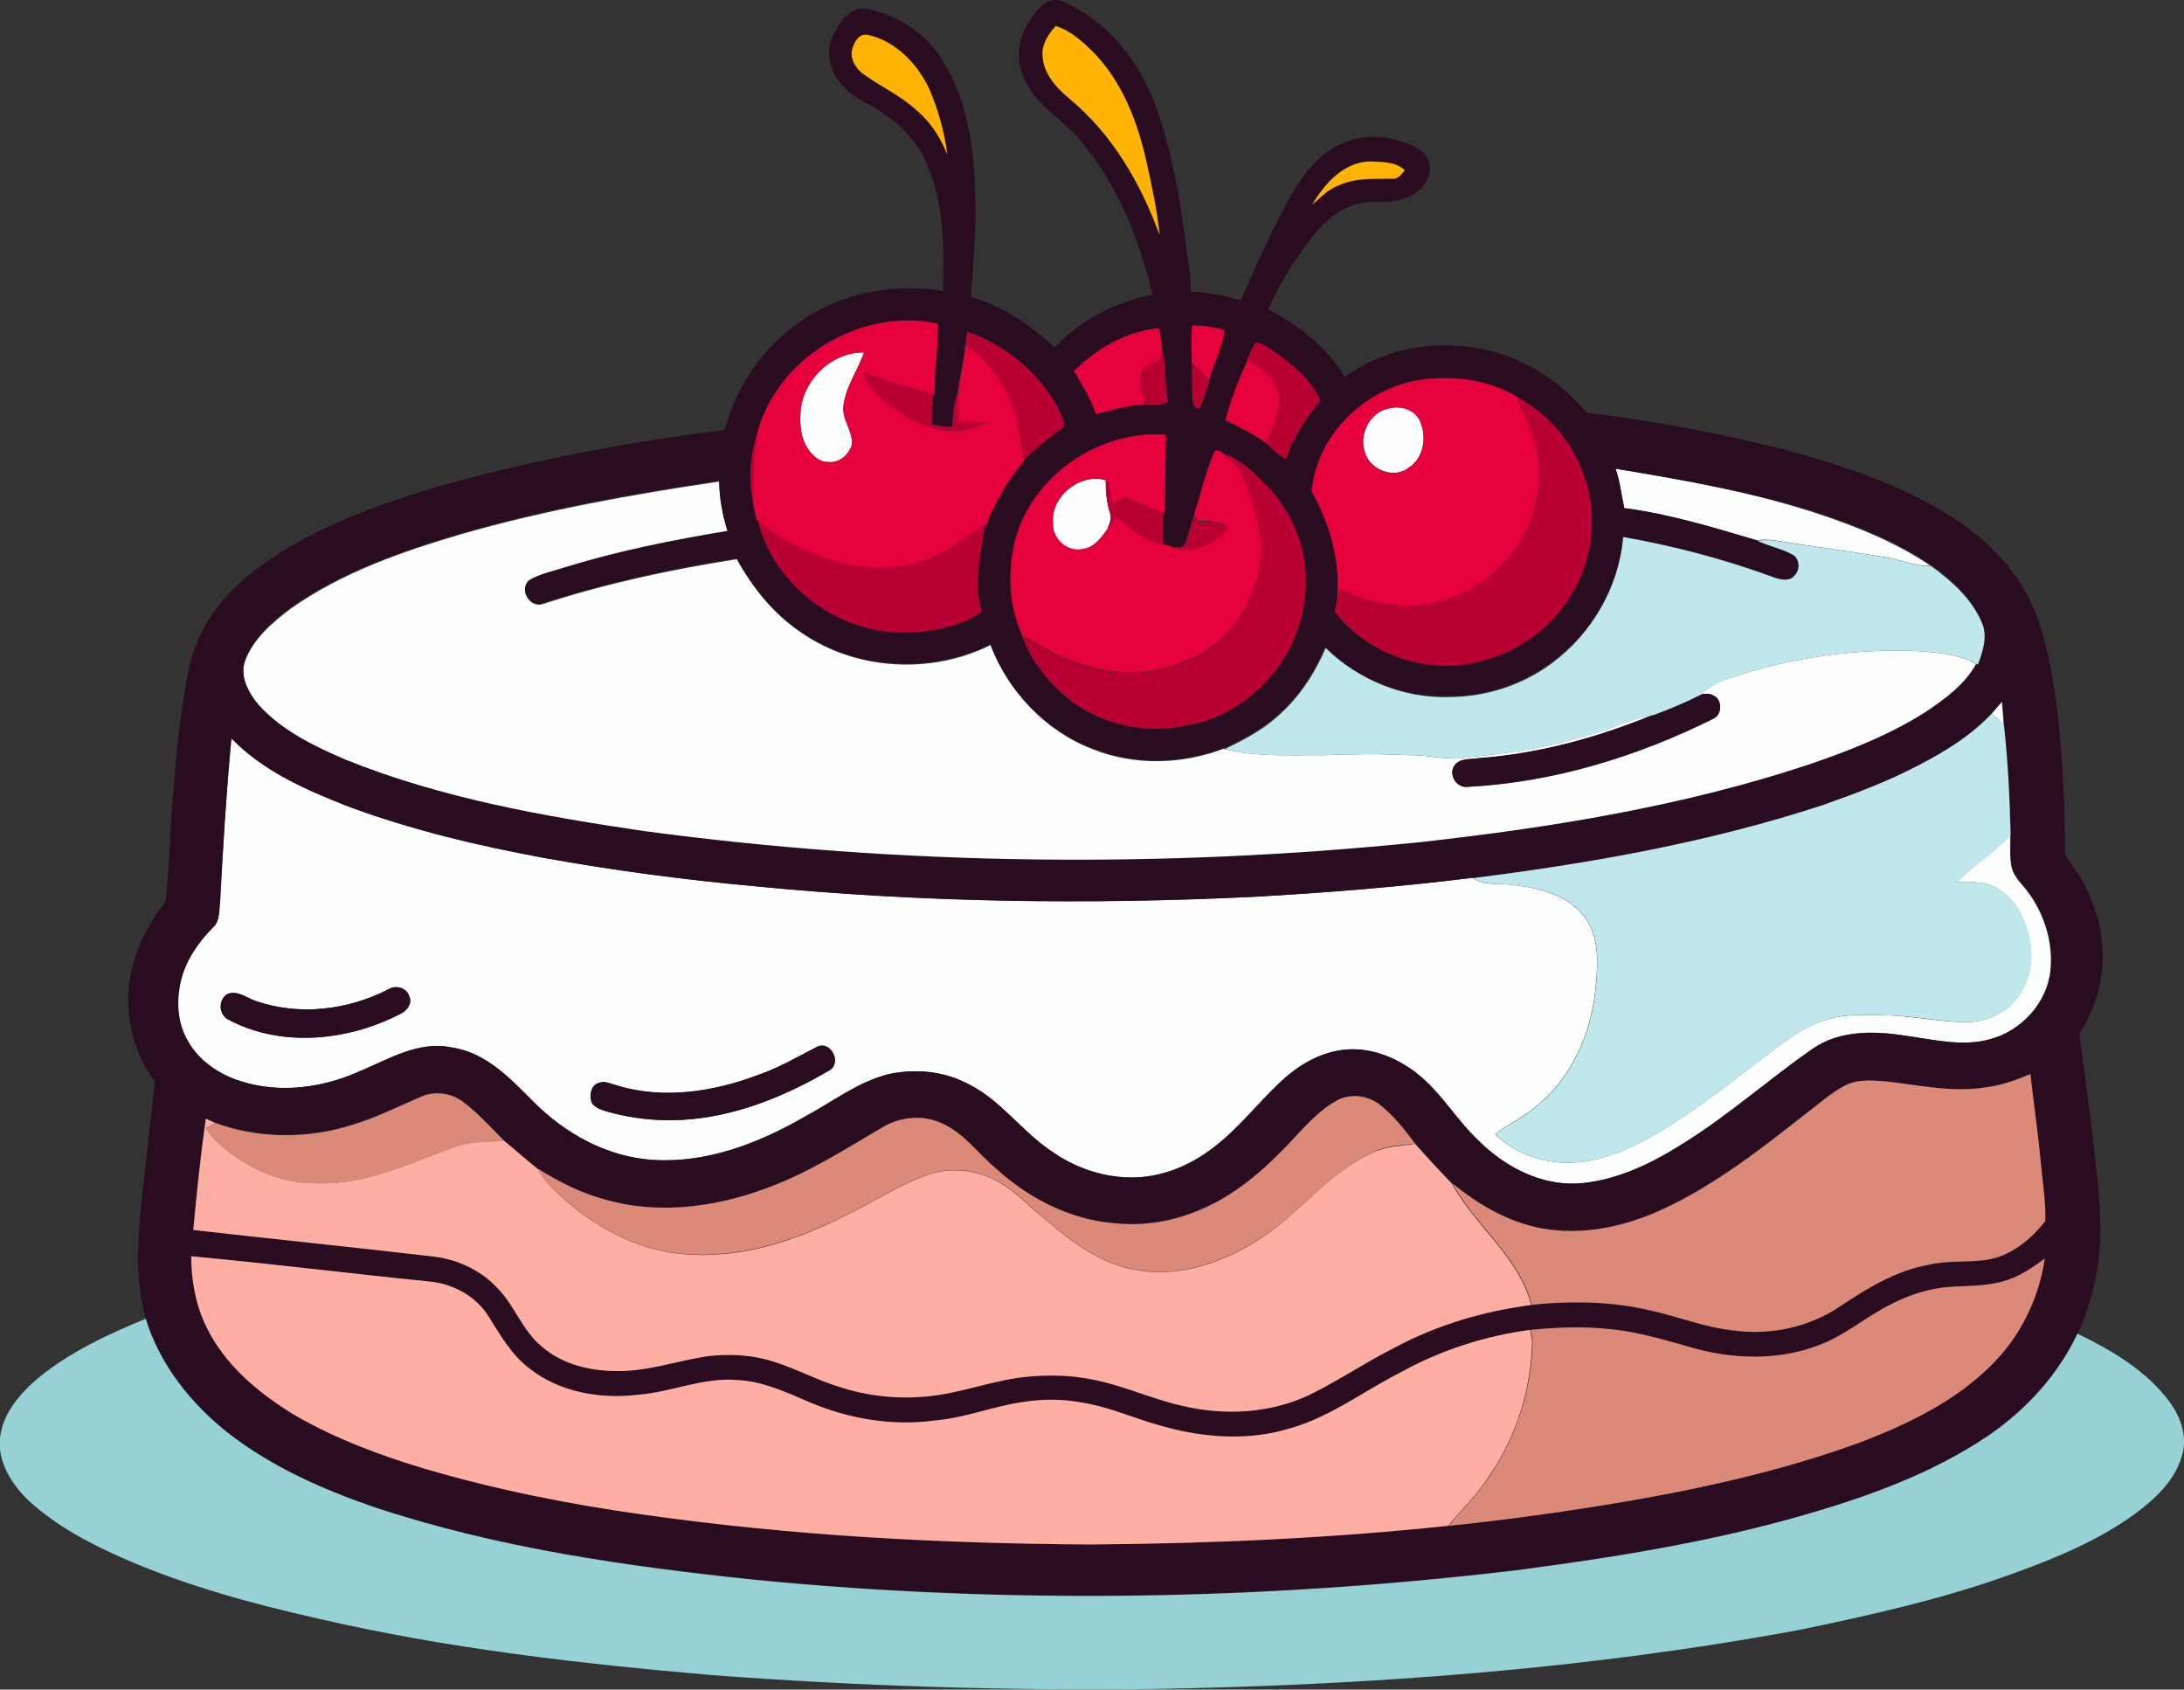 <?xml version="1.0" encoding="utf-8"?>
<!-- Generator: Adobe Illustrator 19.2.0, SVG Export Plug-In . SVG Version: 6.00 Build 0)  -->
<svg version="1.1" id="Layer_1" xmlns="http://www.w3.org/2000/svg" xmlns:xlink="http://www.w3.org/1999/xlink" x="0px" y="0px"
	 viewBox="0 0 748.1 578.6" enable-background="new 0 0 748.1 578.6" xml:space="preserve">
<rect x="0" y="0" width="748.1" height="578.6" fill="#333333" stroke="none"/>
<path fill="#FDFEFE" d="M274.2,141.3c0.6-11,10.7-20.8,21.8-20.6c-2.2,6.2-6.4,11.8-7.1,18.5c-0.5,4.6,3.3,8.5,2.9,13.1
	c-1,3.4-4.4,6.4-8.1,5.9c-2.9,0.1-5.3-2.1-6.8-4.3C274.3,150.2,273.9,145.6,274.2,141.3z"/>
<path fill="#FDFEFE" d="M476.1,139.8c3.7-0.9,8.2,0.4,10.1,3.9c2.6,5.4,1.7,13-3.6,16.4c-5,4-13.1,0.9-15-5
	C465.2,148.9,469.3,140.8,476.1,139.8z"/>
<path fill="#FDFEFE" d="M553.4,160.5c23.6,3.9,47.4,8.1,70.1,15.7c13.1,4.4,26.2,9.7,37.7,17.5c-5.3,0.3-10.3-2.2-15.5-2.9
	c-12.7-2.1-25.5-3.8-38.2-5.8c-2-0.3-3.9-0.2-5.9,0c-14.9-4.4-29.9-9-45.3-11C555.4,169.5,554.9,164.9,553.4,160.5z"/>
<path fill="#FDFEFE" d="M158.1,182.9c28.9-8.3,58.6-13.6,88.3-18c0.1,5.8,1.1,11.6,2.9,17.2c-18.7,3.1-37.4,6.8-55.5,12.4
	c-4.2,1.4-8.7,2.1-12.5,4.5c-3.6,3.2,0.4,9.5,4.8,7.8c21.6-7,43.8-11.8,66.3-15.3c5.4,9.8,12.6,18.8,22,25.1
	c18.7,13,44.5,14.5,64.9,4.3c6.1,16,19,29.6,35.1,35.7c14.3,5.7,30.5,5.2,44.8-0.2l0.2,0.1c11.1,2.8,22.7,2,34.1,2.1
	c9.7-0.4,19.4-0.5,29,0c7-0.2,14,2.2,21,0.6c14-1.2,28-3.5,41.5-7.8c7.2-1.5,13.7-5.7,21.1-6.5c-19,7.8-39.1,13.3-59.7,14.8
	c-2.7,0.5-6.3-0.1-8.1,2.4c-2.4,2.9,0.5,7.8,4.2,7.4c29.5-1.5,58.3-10.3,84.7-23.5c2.8-1.6,2.7-6.6-0.4-7.8
	c-1.3-0.8-2.8-0.5-4.1-0.4c2.7-2.7,6.2-4.4,9.8-5.6c21.5-7.3,44.4-10.4,67-9.1c6,0.7,12.3,1.1,17.6,4.4c-4,7.3-10.8,12.3-17.5,16.8
	c-12.4,7.9-26.1,13.3-40,18c-43.1,14.3-88.1,21.6-133.2,26.6c-88.3,9-177.7,8-265.7-3.8c-34.8-5.1-69.7-11.3-102.4-24.5
	c-10.6-4.6-21.5-9.8-29.5-18.5c-3.6-4.2-6.8-9.9-4.9-15.6c2.8-7.7,9.3-13.2,15.6-18C117.2,196,137.7,188.9,158.1,182.9z"/>
<path fill="#FDFEFE" d="M360.7,179.3c-1-9.2,9.4-17.5,18.1-14.8c-0.1,3.8,0.3,7.6,1.4,11.2c0.7,1.9-0.3,3.8-0.9,5.5
	c-2.1,3.1-4.6,6.6-8.7,7C365.5,189.2,360.4,184.4,360.7,179.3z"/>
<path fill="#FDFEFE" d="M682.3,244.2c1.2-1.3,2.3-2.6,3.4-4c0.2,2.7,0.5,5.3,0.6,8C685.1,246.8,683.7,245.5,682.3,244.2z"/>
<g>
	<path fill="#FDFEFE" d="M75.4,309.3c1-18.9,2.1-37.7,3.9-56.5c10.8,11.1,25.4,17.6,39.6,23.2c21.9,8.1,44.7,13.5,67.6,17.8
		c23.9,4.3,48.1,7.5,72.3,9.7c56.8,5.5,114,6.3,170.9,3.6c25-1.4,49.9-3.4,74.7-6.5l0.1,0.1c4,2.7,8.9,1.7,13.4,2.3
		c8.5,1,17.6,2.9,23.6,9.5c6.2,6.6,6,16.4,5.1,24.8c-1.2,15.3-7.5,30.6-19.4,40.7c-4.5,4.1-10.2,6.7-15.1,10.3
		c5.9,6,14.2,9.2,22.4,9.8c11.5,0.8,22.5-3.9,32.3-9.5c15.3-8.9,29-20.4,43.2-30.9c4.6-3.3,9.3-6.5,14.7-8.2c7-2.4,14.6-2,21.9-1.8
		c8.4,0.3,16.6,2,24.9,2.3c5,0.3,10.1-0.8,14.3-3.5c7.8-5.1,11.3-15.2,9.5-24.1c-1.3-6.8-4.3-13.9-10.4-17.7
		c-4.2-2.9-9.6-2.7-14.5-2.7c5.6-5.8,12.7-10,18.2-16c0,3.5-0.3,6.9,0.3,10.4c0.7,4.1,4.2,6.7,6.4,10c5.2,7.5,8,16.9,7,26
		c-1.2,11.2-10.1,20.7-20.8,23.5c-9.5,2.6-19.3,0.1-28.8-1.2c-10.8-1.8-22.8-2-32.1,4.6c-14.6,10.2-28,22.1-43.2,31.7
		c-10.9,7-22.8,13-35.9,14.2c-13.3,1.1-26.1-5.5-35.3-14.7c-7.6-7.2-12.8-16.6-21.1-23c-7.2-5.7-16.5-9.3-25.8-7.9
		c-8.1,1.2-15.4,5.7-21.2,11.3c-7.7,7.3-14.2,15.8-22.7,22.2c-8.2,6.3-18.4,10.5-28.9,10.1c-9.6-0.2-19-3.7-26.8-9.2
		c-9.9-6.6-16.9-17-27.6-22.5c-8.5-4.7-18.7-5.7-28.1-3.6c-10.4,2.7-19,9.5-28.4,14.5c-15.8,9.1-33.7,16-52.1,14.8
		c-15.7-1-30.2-8.9-41-20c-7.9-7.9-16.3-16.8-27.9-18.5c-11.6-2.5-22,4.3-32.3,8.5c-12.4,5.4-26.7,7.3-39.8,3.1
		c-7.4-2.3-14.4-6.9-18.3-13.8c-3.5-6-4-13.5-2.5-20.2c1.6-7.2,5.9-13.4,11-18.6C75.4,315.6,75,312.2,75.4,309.3z M133,338.8
		c-13.8,7.1-30.4,9.1-45.2,4c-3.2-1-6.3-3.8-9.8-2.5c-3.5,2-3.1,7.4,0.6,9c18.3,9.5,41,7.1,58.8-2.3c2.1-1,3.9-3.4,2.8-5.8
		C139.4,338.2,135.5,337.2,133,338.8z M279.8,358.5c-6.6,3.4-13,7.2-20.1,9.6c-15.3,5.8-32.5,8.4-48.4,3.6c-2-0.5-4.1-1.7-6.1-0.9
		c-2.9,0.8-3.5,4.6-2.4,7c1.3,1.7,3.4,2.3,5.3,2.9c8.3,2.3,16.9,3.3,25.5,2.8c18-1,35.1-7.9,50.4-16.9
		C288.6,364.1,284.6,356.1,279.8,358.5z"/>
</g>
<g>
	<g>
		<path fill="#290C20" d="M352.3,7.8c2.4-3.9,5.9-9.2,11.3-7.5c14.9,6.3,25.8,19.5,31.6,34.3c7,18,9.5,37.4,12,56.5
			c0.4,2.9,0.6,5.9,0.7,8.8c5.8,0.2,11.5,1.3,17.1,3c5.7-12.9,11.3-25.8,18.4-38c4.1-6.7,9.5-13.2,17.1-16.1
			c8.2-3.4,17.8-2.1,25.4,2.2c3.4,1.8,4.8,6.2,3.4,9.7c-1.5,4.1-5.5,6.7-9.6,7.7c-4.2,1.3-8.7,0.3-13,1.1c-5.1,0.7-9.6,3.6-13.3,7.1
			c-7.9,8.6-14.1,18.7-19,29.3c10.4,5.5,20.2,13,26.3,23.2c13.3-9.9,31-12.8,47-9.6c12.8,2.5,24.5,9.5,33.3,19.1
			c1.2,1.1,2.1,2.7,3.8,2.9c21.8,2.6,43.5,6.8,64.8,12c20.3,5.5,40.6,11.9,58.5,23.2c13.3,8.4,25,20.5,30.1,35.7
			c5.5,16.6,7.1,34.2,8.3,51.6c0.5,9,0.9,18.1,0.8,27.1c-0.1,2.2,1.6,3.8,2.7,5.5c9.3,12.7,13,29.8,8.1,45
			c-1.3,4.4-3.4,8.4-5.8,12.3c1.5,13,3.6,26,4.9,39c1.7,15,3.8,30.3,0.5,45.2c-1.3,6.4-3.3,12.6-6,18.5c-6.7,14.2-17.7,26-30.5,34.9
			c-19.5,13.2-42,21.2-64.5,27.6c-31.9,9.1-64.8,14.3-97.7,18.6c-86.3,10.2-173.8,11.6-260.3,3.2c-44.1-4.7-88.5-10.9-130.8-25
			c-17.4-6-34.5-13.6-49.2-24.9c-13-10.1-23.8-23.6-28.7-39.5c-4.8-16.3-2.2-33.4-0.4-49.9c1-10.5,2.5-20.9,3.4-31.4
			c-8.4-11-11.1-25.9-7.6-39.3c1.9-8.2,6.3-15.5,11.3-22.2c1.6-13.2,1.4-26.5,2.9-39.7c0.6-9,1.5-17.9,2.8-26.8
			c1.2-7.6,2.1-15.4,5.2-22.5c4.3-10.4,12.3-19,21.3-25.6c18.3-13.5,40-21.1,61.6-27.6c31.6-8.9,63.9-15,96.4-19.1
			c1.9,0.1,1.8-2.1,2.3-3.3c5.5-18.2,19.5-33.5,37.2-40.6c11.5-4.8,24.3-5.7,36.6-3.9c0.4-15,0.5-30.7-6-44.6
			c-4.1-8.9-11.9-15.3-20.4-19.8c-5.7-2.9-11.1-7.6-12.3-14.2c-1.2-5.2,1.2-10.3,4.4-14.3c2-2.4,5.1-4.3,8.4-3.7
			c10.3,2.2,20,8.3,25.6,17.4c9.7,15.3,11.4,34,11.4,51.6c0.2,9.9-1,19.8-1.5,29.7c10.9,3.1,20.5,9.7,28.7,17.3
			c8.8-9.5,20.8-15.6,33.5-18.1c-4.5-18.6-11.6-37.1-24-51.9c-5.4-7.2-14-11.4-18.5-19.3C347.9,23.2,347.9,14.3,352.3,7.8z
			 M357.1,18.3c-0.1,6.4,4.4,11.5,9,15.3c14.7,12.1,24.6,29.1,31,46.8c-0.8-8.5-2.7-16.9-4.5-25.2c-2.9-13.3-7.9-26.5-17.4-36.6
			c-4-3.9-8.2-8-13.7-9.8C359.3,11.5,357.1,14.6,357.1,18.3z M292,16.5c-1.1,3.6,1.2,7.1,4,9.1c5.9,4.2,12.7,7.2,17.9,12.2
			c4.8,4,8.2,9.4,10.5,15.1c-1-7.8-3.1-15.4-6.2-22.5c-4.1-8.6-11.6-16.5-21.2-18.5C294.4,11.4,292.7,14.3,292,16.5z M449.5,70.1
			c2.8-2.5,5.6-5.4,9.2-6.8c5.7-2.5,12-2.1,18-2.2c2,0.3,3.3-1.5,4.4-2.9c-3-2.9-7.6-2.8-11.5-3C460.5,55.2,453.6,62.8,449.5,70.1z
			 M259.2,149.1c-2.4,7.5-2.8,15.7-1.2,23.4c0.2,1.9,0.7,3.7,1.2,5.5l0.4,0.3c5.3,21.8,26.7,38,48.9,38.3c9.6,0.1,19.6-1.7,27.7-7
			c-2.8-9.9-0.4-20.1,1.2-30l0.3-0.2c3.1-7.9,7.5-15.4,13-22c3.9-3.9,8.1-7.4,12.7-10.5c2.1-1.2,0.5-3.8-0.2-5.5
			c-6.3-13-18.3-23.1-31.9-27.9c-0.3,1.6-0.6,3.2-0.8,4.8c-0.5,5.9-2.2,11.7-2.7,17.6l-0.1-0.9c-1,3.6-1.4,7.3-1.5,11.1
			c-2.4,0.2-4.7-0.3-7-0.8c-0.1-3.1,0.1-6.2,0.3-9.2c1-3.6,0.5-7.3,0.9-11c0.6-4.8,0.8-9.5,0.8-14.3
			C294.8,105,265.6,122.7,259.2,149.1z M408.4,111.4c-0.5,4.4-0.3,8.8-0.1,13.2c0.1,3.9,0,7.8,0.1,11.6c0,1.4,0.5,3.7,2.4,3.7
			c1.6-2.7,2-6,3.5-8.8l-0.3-0.5c1.6-5.9,4.8-11.5,5.4-17.6C415.8,112,412.1,111.5,408.4,111.4z M367.9,127.1
			c2.8,4.7,5.7,9.4,7.6,14.6c5.3-1.3,10.5-2.9,16-3.2c2.8-0.2,6,0.7,8.6-0.9c-1.3-5.8-0.5-11.9-1.9-17.8c-0.1-2.5-0.7-5-1.1-7.5
			C386,113.4,375.7,119.3,367.9,127.1z M429.9,117.3c-0.9,2-1.9,4-2.9,6l0.3,0.2c-3.2,6.5-5.7,13.4-7.6,20.5c4.9,2.3,9.8,4.8,14.2,8
			c2.2,1.8,4.1,4.1,6.7,5.2c2.3-7.5,6.9-14,11.7-20.1c-3.9-8.1-11.5-13.8-18.9-18.7C432.4,117.6,431.1,117.5,429.9,117.3z
			 M449.3,168.3c6.5,11.5,10.2,24.8,8.5,38.1c-0.2,0.7-0.5,2.2-0.7,3c11.9,15.6,34,22.5,52.6,16.3c14.2-4.1,26.2-14.9,31.8-28.5
			c4.9-11.3,5-24.6,0.3-36.1c-3.9-10.8-12.3-19.8-22.3-25.2c-8.4-4.9-18.3-6.9-28-6.3C470.7,130.1,451.1,147.3,449.3,168.3z
			 M347.4,186.3c-2.3,10.5-1.7,22,2.8,31.8c3.3,9,9.7,16.6,17.2,22.4c11.1,7.9,25.7,10.9,39,7.9c22-3.6,39.7-24,40.7-46.2
			c1-13.4-4.3-27.3-14-36.6c-4.2-4.3-8.7-8.7-14.6-10.4l-0.6-0.5c-0.4-0.1-1.3-0.2-1.8-0.3c-3.2,7-4.7,14.6-7.2,21.8
			c-1.1,3.4-1.8,7-3.2,10.3c-1.4,1.5-3.6,0.7-5.3,0.6c-0.6-0.2-1.7-0.5-2.2-0.6c-0.1-3.6-0.1-7.3,0-10.9l0.5,0.2
			c0.2-9,0.4-17.9,0.5-26.9C376.2,147.1,352.6,163.4,347.4,186.3z M553.4,160.5c1.5,4.4,2,9,3,13.5c15.5,2,30.5,6.6,45.3,11
			c3.9,1.9,8.4,2.7,12.2,4.8c2.5,1.4,2.6,5.5,0.6,7.3c-1.7,2.1-4.7,1.3-6.8,0.6c-16.8-6.3-34.1-10.9-51.8-13.9
			c-1.3,17.1-10.7,33.2-24.7,43.1c-10,7.4-22.3,11.4-34.7,11.5c-15.7,0.6-31.5-5.8-42.7-16.8c-3.8,9.1-9.3,17.5-16.9,23.8
			c-5.2,4.6-11.4,7.8-17.6,10.8l-0.2-0.1c-14.3,5.4-30.5,5.9-44.8,0.2c-16.1-6.1-29-19.6-35.1-35.7c-20.3,10.2-46.1,8.8-64.9-4.3
			c-9.4-6.3-16.6-15.3-22-25.1c-22.4,3.5-44.7,8.3-66.3,15.3c-4.4,1.8-8.4-4.6-4.8-7.8c3.8-2.3,8.3-3.1,12.5-4.5
			c18.2-5.6,36.8-9.3,55.5-12.4c-1.8-5.5-2.8-11.3-2.9-17.2c-29.7,4.4-59.4,9.6-88.3,18c-20.4,6-40.9,13.2-58.5,25.4
			c-6.3,4.8-12.8,10.4-15.6,18c-1.9,5.6,1.3,11.4,4.9,15.6c8,8.7,18.8,13.9,29.5,18.5c32.7,13.2,67.7,19.4,102.4,24.5
			c88,11.8,177.4,12.8,265.7,3.8c45-5,90.1-12.3,133.2-26.6c13.8-4.7,27.6-10.1,40-18c6.7-4.5,13.6-9.5,17.5-16.8l0.3,0.1
			c1.7-4.5,3.4-9.6,1.4-14.3c-3.5-8.2-10.4-14.4-17.5-19.5c-11.5-7.8-24.6-13.1-37.7-17.5C600.8,168.6,577.1,164.4,553.4,160.5z
			 M682.3,244.2c-7.1,7.6-15.9,13-25.1,17.8c-10.6,5.7-21.9,9.9-33.3,13.8c-38.8,12.6-79.1,19.8-119.5,24.9l-0.1-0.1
			c-24.8,3.1-49.7,5.1-74.7,6.5c-57,2.8-114.1,2-170.9-3.6c-24.2-2.2-48.4-5.4-72.3-9.7c-22.9-4.2-45.7-9.6-67.6-17.8
			c-14.3-5.6-28.8-12-39.6-23.2c-1.7,18.8-2.9,37.7-3.9,56.5c-0.4,2.9,0,6.3-2.4,8.4c-5.1,5.2-9.4,11.4-11,18.6
			c-1.5,6.7-1.1,14.1,2.5,20.2c3.9,6.9,10.8,11.5,18.3,13.8c13,4.1,27.4,2.3,39.8-3.1c10.3-4.1,20.7-10.9,32.3-8.5
			c11.7,1.7,20,10.6,27.9,18.5c10.9,11,25.4,19,41,20c18.5,1.2,36.4-5.7,52.1-14.8c9.3-5,18-11.8,28.4-14.5
			c9.4-2.1,19.6-1.1,28.1,3.6c10.7,5.5,17.7,15.8,27.6,22.5c7.8,5.6,17.2,9,26.8,9.2c10.5,0.3,20.7-3.8,28.9-10.1
			c8.5-6.4,15.1-14.9,22.7-22.2c5.8-5.6,13.1-10.2,21.2-11.3c9.2-1.3,18.6,2.3,25.8,7.9c8.3,6.5,13.5,15.8,21.1,23
			c9.2,9.2,22,15.9,35.3,14.7c13-1.2,25-7.3,35.9-14.2c15.1-9.5,28.5-21.5,43.2-31.7c9.3-6.5,21.3-6.3,32.1-4.6
			c9.5,1.3,19.3,3.8,28.8,1.2c10.7-2.8,19.7-12.4,20.8-23.5c1-9.1-1.7-18.5-7-26c-2.2-3.3-5.7-5.9-6.4-10c-0.5-3.4-0.2-6.9-0.3-10.4
			c-0.3-12.6-0.9-25.3-2.3-37.8c-0.1-2.7-0.4-5.3-0.6-8C684.6,241.5,683.5,242.9,682.3,244.2z M679.8,372.4
			c-11.4,1.7-22.8-0.9-34.2-2.2c-4.5-0.3-9.5-0.8-13.6,1.4c-4.9,2.5-9,6.3-13.4,9.6c-15.3,12-30.8,24.2-48.5,32.5
			c-13.1,6.2-28,9.5-42.4,6.8c-11.3-2.2-21.5-8.1-30.3-15.4c-4.3-4.4-8.5-9-12.6-13.6c-3.6-4.8-7.3-9.6-12.1-13.3
			c-4.2-3.4-10.5-4-15.1-1.2c-6.9,3.9-11.9,10.2-17.4,15.8c-8.2,8.6-17.6,16.5-28.7,21.2c-9.3,4.1-19.7,5.8-29.8,4.8
			c-15.3-1.2-29.6-8.6-40.8-18.9c-6-5-10.6-11.8-17.9-15.1c-6.8-3.4-15-2.5-21.4,1.5c-13.2,7.8-26.2,16.1-40.8,21.1
			c-17.1,6.2-36.2,8.4-53.9,3.2c-8.2-2.2-15.7-6.1-22.8-10.5c-4-3.1-7.8-6.4-11.6-9.7c-4.5-4.5-8.8-9.3-13.9-13.2
			c-4.1-3.2-9.9-3.9-14.7-1.7c-7.5,3.2-14.8,6.9-22.6,9.3c-15.4,5.1-32.5,5.1-47.8-0.5c-1-0.5-2.1-0.9-3.1-1.4
			c-1.8,12.7-3.1,25.5-4.3,38.3c27.4,3.1,54.8,5.9,82.3,9.1c8.3,0.9,16.3,4.7,22,10.9c5.9,6,8.5,14.5,15.1,19.9
			c6.8,6,16.1,8.2,25,8.4c10.9,0.3,21.3-3.5,31.9-5.1c7.4-0.8,15-0.5,22.2,1.8c7.9,2.4,15.1,6.4,23,8.8c9.6,3.1,19.9,4.2,29.9,3.2
			c11.9-1.1,23-5.8,34.9-6.8c7-0.6,14.2-0.4,21.1,0.9c10.6,1.9,20.4,6.6,30.9,9c14.6,3.6,30.5,2.8,44.2-3.7
			c9.9-4.9,19.1-11.2,29-16.1c14.5-7.8,30.5-12.5,46.8-14.6c13.8-1.4,27.8-1.2,41.3,2.1c9.1,2,17.9,5.6,27.2,6.6
			c12.7,1.9,26.1-0.8,36.9-8c9.4-6.3,19.3-12.4,30.6-14.4c6.3-1.5,12.8-0.8,19.2-1.6c8.5-1,15.7-6.8,20.7-13.4
			c0.2-6.9-0.9-13.7-1.6-20.5c-0.8-10-2.4-19.9-3.5-29.8C690.4,369.9,685.2,371.8,679.8,372.4z M65.5,430.2c0.1,8.3,1.5,16.6,5.2,24
			c6.4,13.2,18.2,23,30.5,30.5c14,8,29.1,13.8,44.5,18.3c24.6,7.1,49.7,12.2,75,15.7c50.6,7.2,101.8,9.9,152.9,10.2
			c40.9-0.3,81.9-2.1,122.6-6.4c12.2-1.2,24.3-2.9,36.4-4.5c35.4-5.1,70.9-11.8,104.6-24.1c16.2-6.2,32.3-13.9,44.7-26.3
			c10-9.8,16.4-22.8,18.4-36.6c-3.7,2.7-7.5,5.5-11.9,7c-6.7,2.5-14,2.2-21,2.8c-6.9,0.5-13.5,2.6-19.6,5.8
			c-8.6,4.2-15.9,10.8-24.9,14.1c-13.8,5.4-29.4,4.9-43.5,0.9c-7.6-2.2-15.2-4.4-23-5.7c-10.7-1.7-21.5-1.5-32.3-0.4
			c-15.6,2.1-30.8,7-44.6,14.7c-12.4,6.3-23.7,15-37.2,18.9c-14.1,4.4-29.3,3.6-43.3-0.4c-9.6-2.5-18.6-6.8-28.4-8.3
			c-6.4-1.2-13-1.3-19.4-0.3c-10.4,1.4-20.2,5.6-30.7,6.4c-15,2-30.5-0.6-44.3-6.7c-7.5-3.2-15.2-6.7-23.4-7.1
			c-11.7-1.1-22.6,4-34.1,5c-13,1.6-27-0.8-37.5-9.1c-6.1-4.7-9.9-11.5-13.9-17.8c-4.4-7.1-12.4-11.3-20.6-11.9
			C119.6,436,92.6,432.7,65.5,430.2z"/>
	</g>
	<path fill="#290C20" d="M582.7,237.7c1.4-0.1,2.9-0.4,4.1,0.4c3.1,1.2,3.2,6.2,0.4,7.8c-26.3,13.1-55.2,22-84.7,23.5
		c-3.6,0.4-6.5-4.4-4.2-7.4c1.9-2.5,5.4-1.9,8.1-2.4c20.6-1.5,40.7-7,59.7-14.8C571.8,242.7,577.3,240.3,582.7,237.7z"/>
	<path fill="#290C20" d="M133,338.8c2.6-1.6,6.4-0.6,7.2,2.5c1.1,2.3-0.8,4.8-2.8,5.8c-17.9,9.3-40.5,11.8-58.8,2.3
		c-3.7-1.5-4.1-7-0.6-9c3.5-1.3,6.6,1.5,9.8,2.5C102.6,347.9,119.2,345.9,133,338.8z"/>
	<path fill="#290C20" d="M279.8,358.5c4.8-2.4,8.8,5.6,4.2,8.1c-15.4,9-32.5,15.9-50.4,16.9c-8.6,0.5-17.2-0.5-25.5-2.8
		c-1.9-0.6-4-1.2-5.3-2.9c-1.1-2.4-0.5-6.2,2.4-7c2-0.8,4.1,0.4,6.1,0.9c15.9,4.9,33.1,2.2,48.4-3.6
		C266.7,365.7,273.2,361.9,279.8,358.5z"/>
</g>
<g>
	<path fill="#FFB405" d="M357.1,18.3c0-3.7,2.2-6.7,4.5-9.4c5.5,1.7,9.7,5.8,13.7,9.8c9.4,10.1,14.4,23.3,17.4,36.6
		c1.8,8.3,3.7,16.7,4.5,25.2c-6.4-17.7-16.3-34.7-31-46.8C361.5,29.8,357,24.6,357.1,18.3z"/>
	<path fill="#FFB405" d="M292,16.5c0.7-2.2,2.3-5.1,5.1-4.6c9.6,2,17.1,9.9,21.2,18.5c3.1,7.2,5.2,14.8,6.2,22.5
		c-2.3-5.7-5.7-11.1-10.5-15.1c-5.3-5-12.1-8-17.9-12.2C293.2,23.7,290.9,20.1,292,16.5z"/>
	<path fill="#FFB405" d="M449.5,70.1c4.2-7.3,11.1-14.9,20.2-14.8c3.9,0.2,8.5,0.1,11.5,3c-1.1,1.4-2.4,3.2-4.4,2.9
		c-6,0.1-12.3-0.4-18,2.2C455.1,64.7,452.3,67.6,449.5,70.1z"/>
</g>
<g>
	<g>
		<path fill="#E6003C" d="M259.2,149.1c6.4-26.3,35.7-44.1,62.1-38.2c-0.1,4.8-0.2,9.5-0.8,14.3c-0.4,3.7,0.1,7.4-0.9,11
			c0-0.4-0.2-1.1-0.2-1.4c-7.9-2.3-15.9-4.1-23.5-7.3c0.8,4.3,4.2,7.4,7.5,10.1c5.4,4.2,11.3,8.2,18.2,9.4
			c5.5,1.3,11.4,0.3,16.4-2.5c-3.3,0.1-6.7,0.3-10-0.1c0.1-2.8,0.1-5.5,0-8.3c0.5-5.9,2.3-11.7,2.7-17.6c3.4,1.3,5.8,4.1,8.1,6.8
			c3.4,4.1,6.3,8.7,8.1,13.7c2.2,6,2.5,12.4,4,18.6c-5.4,6.6-9.9,14-13,22l-0.3,0.2c-6,3-10.7,8-16.9,10.6c-9,4.3-19.3,4.8-29,3.2
			c-11.7-2.3-22.7-7.6-32-15.1l-0.4-0.3c-0.5-1.8-1-3.7-1.2-5.5C257.7,164.6,258.2,156.9,259.2,149.1z M274.2,141.3
			c-0.3,4.3,0.1,8.9,2.7,12.6c1.5,2.3,3.9,4.5,6.8,4.3c3.8,0.5,7.1-2.5,8.1-5.9c0.5-4.6-3.4-8.5-2.9-13.1c0.7-6.7,4.9-12.3,7.1-18.5
			C284.9,120.4,274.7,130.3,274.2,141.3z"/>
	</g>
	<path fill="#E6003C" d="M408.4,111.4c3.7,0.1,7.4,0.6,11,1.6c-0.6,6.2-3.8,11.7-5.4,17.6c-1.3-2.5-3.4-4.4-5.7-6
		C408.1,120.2,407.9,115.8,408.4,111.4z"/>
	<path fill="#E6003C" d="M367.9,127.1c7.8-7.8,18-13.7,29.1-14.7c0.4,2.5,1,5,1.1,7.5c-0.3,1.2-0.7,2.4-1.1,3.7
		c-1.9,0.8-3.9,1.4-5.6,2.6c-1,3.5-1.6,8.1,1.5,10.7c-0.5,0.6-1,1.1-1.5,1.7c-5.5,0.2-10.7,1.9-16,3.2
		C373.6,136.5,370.7,131.8,367.9,127.1z"/>
	<path fill="#E6003C" d="M419.8,143.9c1.8-7,4.4-13.9,7.6-20.5c4.8,2.5,9.7,6.2,10.8,11.8c0.7,5.9-2.7,11.1-4.2,16.6
		C429.6,148.8,424.7,146.2,419.8,143.9z"/>
	<g>
		<path fill="#E6003C" d="M449.3,168.3c1.8-21.1,21.4-38.2,42.4-38.7c9.7-0.7,19.5,1.3,28,6.3c1.9,5.8,5.4,11,6.4,17.1
			c2.5,9.3,0.6,19.1-2.7,28c-5,8.9-12.1,17.1-21.4,21.6c-13.3,7-30,6.2-43-1c-0.4,1.6-0.8,3.2-1.1,4.8
			C459.4,193.2,455.8,179.8,449.3,168.3z M476.1,139.8c-6.8,1-10.9,9.1-8.5,15.4c1.9,5.9,10,9,15,5c5.3-3.5,6.3-11,3.6-16.4
			C484.3,140.2,479.8,138.9,476.1,139.8z"/>
	</g>
	<path fill="#E6003C" d="M347.4,186.3c5.3-22.9,28.8-39.2,52-37.4c-0.1,9-0.3,17.9-0.5,26.9l-0.5-0.2c-4.3-1.5-8.6-3.2-12.8-5.3
		c-1.5,0.9-3.1,1.7-4.6,2.6c-0.4-2.7-0.8-5.4-1.4-8.1l-0.8-0.4c-8.8-2.7-19.1,5.6-18.1,14.8c-0.3,5.1,4.8,9.9,10,8.8
		c4-0.4,6.6-3.9,8.7-7c1-1.4,2.1-2.7,3.2-4c4.7,4,9.5,8.3,15.8,9.3c0.6,0.2,1.7,0.5,2.2,0.6c7.1,3.2,15.3-0.5,19.9-6.3
		c-3-2.2-6.7-2.3-10.2-2.3c-0.4-0.8-0.8-1.6-1.2-2.3c2.4-7.3,3.9-14.8,7.2-21.8c0.4,0.1,1.3,0.2,1.8,0.3l0.6,0.5
		c1.8,1.7,3.9,3.2,5.4,5.3c3.1,5.5,5.1,11.6,6.5,17.7c3.2,10.9,0.6,22.9-5.5,32.4c-6.9,11.6-20.2,18.3-33.4,19.6
		c-9.8,1.1-19.6-1.5-28.6-5.4c-4.4-1.9-8.3-4.8-12.7-6.7C345.7,208.2,345.1,196.8,347.4,186.3z"/>
</g>
<g>
	<path fill="#B80032" d="M330.6,118.4c0.3-1.6,0.5-3.2,0.8-4.8c13.6,4.8,25.6,14.9,31.9,27.9c0.6,1.6,2.2,4.3,0.2,5.5
		c-4.5,3.1-8.8,6.6-12.7,10.5c-1.4-6.2-1.8-12.6-4-18.6c-1.8-5-4.7-9.6-8.1-13.7C336.4,122.5,334,119.7,330.6,118.4z"/>
	<path fill="#B80032" d="M429.9,117.3c1.2,0.2,2.5,0.3,3.5,1.1c7.5,4.8,15.1,10.5,18.9,18.7c-4.8,6.1-9.4,12.6-11.7,20.1
		c-2.7-1.1-4.5-3.4-6.7-5.2c1.5-5.5,4.8-10.8,4.2-16.6c-1.1-5.6-6-9.3-10.8-11.8l-0.3-0.2C428.1,121.3,429,119.3,429.9,117.3z"/>
	<path fill="#B80032" d="M397.1,123.5c0.4-1.2,0.7-2.4,1.1-3.7c1.5,5.8,0.6,11.9,1.9,17.8c-2.6,1.6-5.7,0.8-8.6,0.9
		c0.5-0.5,1-1.1,1.5-1.7c-3.1-2.6-2.5-7.2-1.5-10.7C393.1,124.9,395.2,124.3,397.1,123.5z"/>
	<path fill="#B80032" d="M408.3,124.6c2.3,1.6,4.4,3.5,5.7,6l0.3,0.5c-1.5,2.8-1.9,6-3.5,8.8c-1.9,0-2.3-2.2-2.4-3.7
		C408.3,132.4,408.4,128.5,408.3,124.6z"/>
	<path fill="#B80032" d="M295.8,127.5c7.6,3.2,15.6,5,23.5,7.3c0,0.4,0.2,1.1,0.2,1.4c-0.2,3.1-0.4,6.2-0.3,9.2c2.3,0.4,4.6,1,7,0.8
		c0.2-3.7,0.5-7.5,1.5-11.1l0.1,0.9c0.1,2.8,0.1,5.5,0,8.3c3.3,0.5,6.7,0.3,10,0.1c-4.9,2.8-10.8,3.8-16.4,2.5
		c-6.9-1.2-12.8-5.2-18.2-9.4C300,134.9,296.7,131.8,295.8,127.5z"/>
	<path fill="#B80032" d="M519.6,135.9c10,5.4,18.4,14.4,22.3,25.2c4.7,11.4,4.5,24.7-0.3,36.1c-5.7,13.6-17.7,24.4-31.8,28.5
		c-18.6,6.2-40.7-0.7-52.6-16.3c0.2-0.8,0.5-2.2,0.7-3c0.4-1.6,0.7-3.2,1.1-4.8c13,7.3,29.7,8,43,1c9.3-4.5,16.4-12.7,21.4-21.6
		c3.3-8.8,5.3-18.7,2.7-28C525,146.9,521.5,141.7,519.6,135.9z"/>
	<path fill="#B80032" d="M258,172.4c-1.6-7.6-1.2-15.9,1.2-23.4C258.2,156.9,257.7,164.6,258,172.4z"/>
	<path fill="#B80032" d="M418.6,155.2c5.9,1.7,10.4,6.1,14.6,10.4c9.7,9.4,15,23.2,14,36.6c-1,22.2-18.7,42.6-40.7,46.2
		c-13.4,3-27.9,0-39-7.9c-7.5-5.8-14-13.4-17.2-22.4c4.4,1.9,8.3,4.7,12.7,6.7c9,3.9,18.8,6.5,28.6,5.4c13.2-1.3,26.5-7.9,33.4-19.6
		c6.1-9.4,8.7-21.5,5.5-32.4c-1.4-6.2-3.4-12.2-6.5-17.7C422.6,158.4,420.4,157,418.6,155.2z"/>
	<path fill="#B80032" d="M378.8,164.5l0.8,0.4c0.6,2.7,1,5.4,1.4,8.1c1.5-0.9,3.1-1.8,4.6-2.6c4.1,2.1,8.4,3.7,12.8,5.3
		c-0.1,3.6-0.1,7.3,0,10.9c-6.3-1.1-11.1-5.4-15.8-9.3c-1.1,1.3-2.2,2.6-3.2,4c0.6-1.8,1.6-3.6,0.9-5.5
		C379.1,172,378.6,168.2,378.8,164.5z"/>
	<path fill="#B80032" d="M405.9,186.6c1.4-3.3,2.1-6.9,3.2-10.3c0.4,0.8,0.8,1.5,1.2,2.3c3.5,0,7.3,0.1,10.2,2.3
		c-4.6,5.8-12.8,9.5-19.9,6.3C402.3,187.3,404.5,188.1,405.9,186.6z"/>
	<path fill="#B80032" d="M259.6,178.3c9.3,7.4,20.3,12.8,32,15.1c9.7,1.6,20,1.2,29-3.2c6.2-2.6,10.9-7.6,16.9-10.6
		c-1.6,9.9-4,20.1-1.2,30c-8.1,5.3-18.2,7.1-27.7,7C286.3,216.3,264.9,200.1,259.6,178.3z"/>
</g>
<g>
	<path fill="#C0E8EC" d="M556,183.9c17.6,3.1,35,7.7,51.8,13.9c2.1,0.7,5.2,1.4,6.8-0.6c2.1-1.9,2-5.9-0.6-7.3
		c-3.9-2.1-8.3-2.9-12.2-4.8c2-0.1,3.9-0.3,5.9,0c12.7,2,25.5,3.6,38.2,5.8c5.2,0.7,10.1,3.2,15.5,2.9c7.1,5.1,14,11.3,17.5,19.5
		c2,4.7,0.3,9.8-1.4,14.3l-0.3-0.1c-5.2-3.3-11.6-3.7-17.6-4.4c-22.7-1.3-45.6,1.8-67,9.1c-3.6,1.2-7.1,2.9-9.8,5.6
		c-5.4,2.7-10.9,5.1-16.5,7.1c-7.4,0.8-13.8,5-21.1,6.5c-13.5,4.3-27.4,6.6-41.5,7.8c-7,1.6-14-0.8-21-0.6c-9.7-0.5-19.4-0.4-29,0
		c-11.4-0.1-23,0.8-34.1-2.1c6.2-3,12.4-6.2,17.6-10.8c7.5-6.4,13.1-14.8,16.9-23.8c11.2,11,26.9,17.4,42.7,16.8
		c12.4-0.1,24.7-4.1,34.7-11.5C545.2,217.1,554.6,201,556,183.9z"/>
	<path fill="#C0E8EC" d="M657.3,262c9.1-4.7,18-10.2,25.1-17.8c1.3,1.3,2.7,2.6,4,4c1.4,12.5,2,25.2,2.3,37.8
		c-5.4,6-12.5,10.2-18.2,16c4.9,0,10.2-0.2,14.5,2.7c6.1,3.8,9.1,10.9,10.4,17.7c1.8,9-1.8,19-9.5,24.1c-4.2,2.7-9.3,3.8-14.3,3.5
		c-8.3-0.4-16.6-2.1-24.9-2.3c-7.3-0.2-14.9-0.7-21.9,1.8c-5.4,1.7-10.1,4.9-14.7,8.2c-14.3,10.5-27.9,22-43.2,30.9
		c-9.8,5.6-20.8,10.3-32.3,9.5c-8.3-0.6-16.6-3.8-22.4-9.8c4.9-3.6,10.6-6.1,15.1-10.3c11.9-10,18.2-25.4,19.4-40.7
		c0.8-8.4,1.1-18.2-5.1-24.8c-5.9-6.6-15.1-8.5-23.6-9.5c-4.5-0.6-9.4,0.3-13.4-2.3c40.4-5.1,80.7-12.2,119.5-24.9
		C635.4,271.8,646.7,267.6,657.3,262z"/>
</g>
<g>
	<path fill="#DB8A7A" d="M679.8,372.4c5.5-0.6,10.7-2.5,15.7-4.6c1.1,10,2.6,19.9,3.5,29.8c0.6,6.8,1.8,13.7,1.6,20.5
		c-5.1,6.6-12.2,12.3-20.7,13.4c-6.4,0.8-12.9,0.1-19.2,1.6c-11.3,2-21.2,8.1-30.6,14.4c-10.8,7.2-24.2,9.9-36.9,8
		c-9.3-1-18.1-4.6-27.2-6.6c-13.5-3.3-27.5-3.5-41.3-2.1c-4.3-16.6-19.3-27-27.2-41.6c8.8,7.3,19,13.2,30.3,15.4
		c14.4,2.7,29.3-0.6,42.4-6.8c17.7-8.3,33.2-20.5,48.5-32.5c4.4-3.3,8.5-7.1,13.4-9.6c4.2-2.2,9.1-1.7,13.6-1.4
		C657,371.5,668.4,374.2,679.8,372.4z"/>
	<path fill="#DB8A7A" d="M144,375.7c4.7-2.2,10.5-1.5,14.7,1.7c5.1,3.9,9.4,8.6,13.9,13.2c-5.5,0.8-11.3,0-16.6,2.1
		c-15.3,5.5-30.7,13.2-47.4,12.5c-13.6,0.2-26.6-6.3-36-15.9c-0.7-1-1.4-2-2-3c1-0.6,2-1.2,3-1.8c15.2,5.6,32.4,5.6,47.8,0.5
		C129.2,382.6,136.5,378.9,144,375.7z"/>
	<path fill="#DB8A7A" d="M457.5,377.1c4.7-2.8,10.9-2.1,15.1,1.2c4.7,3.7,8.5,8.5,12.1,13.3c-5,0.7-10.2,0.7-14.7,3.1
		c-14,6.5-23.6,19.3-36.1,27.9c-12.8,8.8-28.5,15-44.2,12.3c-12.2-1.9-22.4-9.4-31.5-17.3c-5.8-4.6-10.7-10.4-17.4-13.6
		c-7.3-3.8-16.2-4.4-23.9-1.5c-9.1,3.4-17.3,8.8-26,13c-17.3,8.9-36.6,15.5-56.4,13.9c-14.7-1.1-28.5-8-39.6-17.4
		c-4-3.5-8.2-7-10.7-11.8c7.1,4.4,14.6,8.3,22.8,10.5c17.7,5.2,36.8,2.9,53.9-3.2c14.5-5,27.6-13.3,40.8-21.1
		c6.3-4,14.6-4.9,21.4-1.5c7.3,3.4,11.9,10.1,17.9,15.1c11.2,10.3,25.5,17.7,40.8,18.9c10.1,1.1,20.5-0.7,29.8-4.8
		c11-4.7,20.4-12.6,28.7-21.2C445.7,387.3,450.7,381,457.5,377.1z"/>
	<path fill="#DB8A7A" d="M688.5,438c4.4-1.6,8.2-4.3,11.9-7c-2,13.8-8.4,26.8-18.4,36.6c-12.4,12.4-28.6,20.1-44.7,26.3
		c-33.7,12.3-69.2,18.9-104.6,24.1c-12.1,1.7-24.3,3.3-36.4,4.5c4.5-5.7,9.9-10.7,13.8-16.8c9.4-13.6,14.6-30,14.9-46.5
		c-0.1-1.3-0.4-2.6-0.7-3.8c10.7-1.1,21.6-1.3,32.3,0.4c7.8,1.3,15.4,3.5,23,5.7c14.1,4,29.7,4.5,43.5-0.9c9-3.3,16.3-9.9,24.9-14.1
		c6.1-3.1,12.8-5.3,19.6-5.8C674.6,440.2,681.8,440.6,688.5,438z"/>
</g>
<g>
	<path fill="#FFAEA3" d="M70.5,383.1c1,0.5,2.1,0.9,3.1,1.4c-1,0.6-2,1.2-3,1.8c0.6,1,1.3,2,2,3c9.4,9.6,22.4,16.1,36,15.9
		c16.7,0.7,32-7,47.4-12.5c5.3-2.1,11.1-1.4,16.6-2.1c3.9,3.2,7.7,6.6,11.6,9.7c2.6,4.8,6.7,8.3,10.7,11.8
		c11.2,9.4,24.9,16.3,39.6,17.4c19.7,1.7,39.1-4.9,56.4-13.9c8.7-4.2,16.9-9.6,26-13c7.7-2.9,16.6-2.3,23.9,1.5
		c6.7,3.3,11.6,9.1,17.4,13.6c9.1,7.9,19.3,15.4,31.5,17.3c15.7,2.7,31.5-3.5,44.2-12.3c12.5-8.7,22-21.5,36.1-27.9
		c4.6-2.3,9.8-2.3,14.7-3.1c4.1,4.6,8.3,9.2,12.6,13.6c7.9,14.6,22.9,25,27.2,41.6c-16.3,2.1-32.3,6.8-46.8,14.6
		c-9.9,5-19.1,11.2-29,16.1c-13.7,6.5-29.6,7.3-44.2,3.7c-10.5-2.4-20.3-7.1-30.9-9c-6.9-1.4-14.1-1.5-21.1-0.9
		c-11.9,1-23,5.7-34.9,6.8c-10,1-20.3-0.1-29.9-3.2c-7.9-2.4-15.1-6.4-23-8.8c-7.1-2.3-14.8-2.6-22.2-1.8c-10.6,1.6-21,5.4-31.9,5.1
		c-8.9-0.1-18.2-2.4-25-8.4c-6.6-5.3-9.2-13.9-15.1-19.9c-5.7-6.2-13.7-9.9-22-10.9c-27.4-3.2-54.9-6-82.3-9.1
		C67.4,408.6,68.7,395.8,70.5,383.1z"/>
	<path fill="#FFAEA3" d="M65.5,430.2c27.1,2.5,54.1,5.9,81.2,8.6c8.2,0.7,16.2,4.9,20.6,11.9c4,6.4,7.8,13.1,13.9,17.8
		c10.4,8.3,24.5,10.7,37.5,9.1c11.5-0.9,22.4-6.1,34.1-5c8.3,0.4,15.9,3.9,23.4,7.1c13.8,6.1,29.3,8.8,44.3,6.7
		c10.5-0.9,20.3-5.1,30.7-6.4c6.4-1,13-0.9,19.4,0.3c9.8,1.5,18.9,5.9,28.4,8.3c14.1,3.9,29.3,4.8,43.3,0.4
		c13.5-3.9,24.8-12.6,37.2-18.9c13.8-7.7,29-12.6,44.6-14.7c0.3,1.2,0.5,2.5,0.7,3.8c-0.3,16.5-5.4,32.9-14.9,46.5
		c-3.9,6.2-9.3,11.1-13.8,16.8c-40.7,4.3-81.7,6.1-122.6,6.4c-51.1-0.3-102.3-3-152.9-10.2c-25.3-3.5-50.5-8.5-75-15.7
		c-15.4-4.6-30.6-10.3-44.5-18.3c-12.4-7.5-24.1-17.2-30.5-30.5C67,446.8,65.5,438.4,65.5,430.2z"/>
</g>
<g>
	<path fill="#96D2D5" d="M13.2,471.8c10.9-8.9,23.8-14.9,36.7-20.2c4.9,15.9,15.7,29.4,28.7,39.5c14.7,11.3,31.8,18.9,49.2,24.9
		c42.3,14.1,86.6,20.4,130.8,25c86.5,8.5,174,7,260.3-3.2c32.9-4.3,65.8-9.5,97.7-18.6c22.5-6.4,45-14.4,64.5-27.6
		c12.9-8.8,23.8-20.7,30.5-34.9c11.9,5.8,23.9,12.8,31.8,23.7c3.8,5.2,6,12.2,3.9,18.5c-2.5,8.2-9,14.3-15.7,19.3
		c-12.3,9-26.5,15-40.8,20.2c-24.1,8.9-49.2,14.5-74.2,19.7c-73.2,13.6-147.7,19-222,20.3c-50.4,0.6-100.8-1-151-4.8
		c-45.3-3.9-90.6-9.1-135-19.4c-22.1-5-44.2-11-65.1-20c-12.2-5.3-24.4-11.6-34.2-20.8c-5.5-5.5-10.2-13-9.3-21.1
		C1,483.9,6.9,477.1,13.2,471.8z"/>
</g>
</svg>
